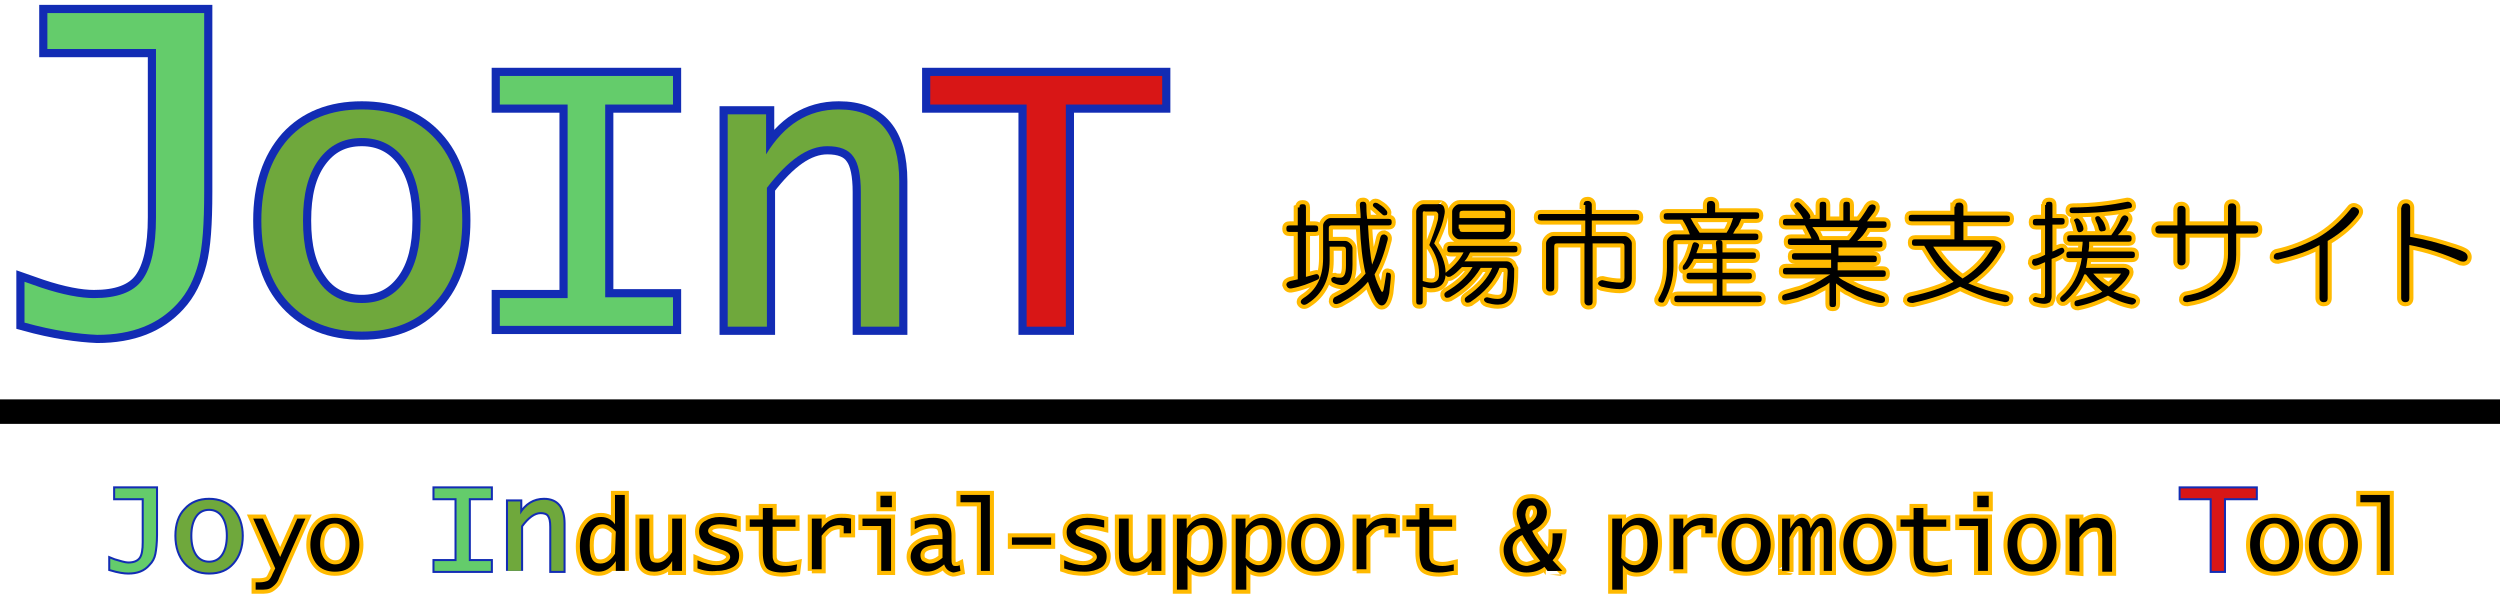 <?xml version="1.0" encoding="utf-8"?>
<!-- Generator: Adobe Illustrator 27.0.0, SVG Export Plug-In . SVG Version: 6.00 Build 0)  -->
<svg version="1.1" id="レイヤー_1" xmlns="http://www.w3.org/2000/svg" xmlns:xlink="http://www.w3.org/1999/xlink" x="0px"
	 y="0px" viewBox="0 0 306.1 73.7" style="enable-background:new 0 0 306.1 73.7;" xml:space="preserve">
<style type="text/css">
	.st0{fill:none;stroke:#000000;stroke-width:3;}
	.st1{fill:none;stroke:#122CB4;stroke-width:2;stroke-miterlimit:10;}
	.st2{fill:#64CC6B;}
	.st3{fill:#6FA83C;}
	.st4{fill:#D81616;}
	.st5{stroke:#FFBA00;stroke-miterlimit:10;}
	.st6{fill:none;stroke:#122CB4;stroke-width:0.5;stroke-miterlimit:10;}
</style>
<line id="線_232" class="st0" x1="306.1" y1="50.4" x2="0" y2="50.4"/>
<g>
	<path class="st1" d="M3,39.5v-5l2,0.7c2.7,0.9,4.9,1.3,6.5,1.3c2.8,0,4.8-0.7,5.9-2.2s1.7-4,1.7-7.7V6H5.8V1.6H25v21.9
		c0,3.9-0.2,6.8-0.7,8.7s-1.3,3.6-2.6,5c-2.3,2.5-5.5,3.8-9.8,3.8C9.6,40.9,6.6,40.5,3,39.5z"/>
	<path class="st2" d="M3,39.5v-5l2,0.7c2.7,0.9,4.9,1.3,6.5,1.3c2.8,0,4.8-0.7,5.9-2.2s1.7-4,1.7-7.7V6H5.8V1.6H25v21.9
		c0,3.9-0.2,6.8-0.7,8.7s-1.3,3.6-2.6,5c-2.3,2.5-5.5,3.8-9.8,3.8C9.6,40.9,6.6,40.5,3,39.5z"/>
</g>
<g>
	<path class="st1" d="M44.3,40.6c-3.8,0-6.8-1.2-9-3.6c-2.2-2.4-3.3-5.7-3.3-10c0-4.2,1.1-7.5,3.3-10c2.2-2.4,5.2-3.6,9-3.6
		s6.8,1.2,9,3.6s3.3,5.7,3.3,10c0,4.2-1.1,7.6-3.3,10S48.1,40.6,44.3,40.6z M44.3,37.1c2.3,0,4-0.9,5.3-2.7s1.9-4.2,1.9-7.4
		c0-3.1-0.6-5.6-1.9-7.4c-1.3-1.8-3.1-2.7-5.3-2.7c-2.3,0-4,0.9-5.3,2.7s-1.9,4.2-1.9,7.4s0.6,5.6,1.9,7.4
		C40.2,36.2,42,37.1,44.3,37.1z"/>
	<path class="st3" d="M44.3,40.6c-3.8,0-6.8-1.2-9-3.6c-2.2-2.4-3.3-5.7-3.3-10c0-4.2,1.1-7.5,3.3-10c2.2-2.4,5.2-3.6,9-3.6
		s6.8,1.2,9,3.6s3.3,5.7,3.3,10c0,4.2-1.1,7.6-3.3,10S48.1,40.6,44.3,40.6z M44.3,37.1c2.3,0,4-0.9,5.3-2.7s1.9-4.2,1.9-7.4
		c0-3.1-0.6-5.6-1.9-7.4c-1.3-1.8-3.1-2.7-5.3-2.7c-2.3,0-4,0.9-5.3,2.7s-1.9,4.2-1.9,7.4s0.6,5.6,1.9,7.4
		C40.2,36.2,42,37.1,44.3,37.1z"/>
</g>
<g>
	<polygon class="st1" points="61.2,40 61.2,36.5 69.5,36.5 69.5,12.8 61.2,12.8 61.2,9.3 82.4,9.3 82.4,12.8 74.1,12.8 74.1,36.4 
		82.4,36.4 82.4,39.9 61.2,39.9 	"/>
	<polygon class="st2" points="61.2,40 61.2,36.5 69.5,36.5 69.5,12.8 61.2,12.8 61.2,9.3 82.4,9.3 82.4,12.8 74.1,12.8 74.1,36.4 
		82.4,36.4 82.4,39.9 61.2,39.9 	"/>
</g>
<g>
	<path class="st1" d="M89.1,40V14h4.7v4.9c2.2-3.6,5.1-5.5,8.9-5.5c4.9,0,7.4,2.9,7.4,8.8V40h-4.7V23.5c0-2-0.3-3.5-0.9-4.3
		c-0.6-0.9-1.7-1.3-3.2-1.3c-2.4,0-4.8,1.7-7.4,5.1v17H89.1z"/>
	<path class="st3" d="M89.1,40V14h4.7v4.9c2.2-3.6,5.1-5.5,8.9-5.5c4.9,0,7.4,2.9,7.4,8.8V40h-4.7V23.5c0-2-0.3-3.5-0.9-4.3
		c-0.6-0.9-1.7-1.3-3.2-1.3c-2.4,0-4.8,1.7-7.4,5.1v17H89.1z"/>
</g>
<g>
	<polygon class="st1" points="125.7,40 125.7,12.8 113.9,12.8 113.9,9.3 142.3,9.3 142.3,12.8 130.5,12.8 130.5,40 	"/>
	<polygon class="st4" points="125.7,40 125.7,12.8 113.9,12.8 113.9,9.3 142.3,9.3 142.3,12.8 130.5,12.8 130.5,40 	"/>
</g>
<path class="st5" d="M159.1,25.4c0-0.3,0.1-0.4,0.4-0.4s0.4,0.1,0.4,0.4v2.2h1.1c0.3,0,0.4,0.1,0.4,0.4s-0.1,0.4-0.4,0.4h-1.1v5.5
	l1.1-0.3c0.3-0.1,0.4,0,0.5,0.2s0,0.4-0.3,0.5c-0.9,0.4-1.9,0.8-3,1c-0.4,0.1-0.6-0.1-0.7-0.4c0-0.3,0.2-0.4,0.5-0.5l0.9-0.2v-5.8
	h-1c-0.3,0-0.4-0.1-0.4-0.4s0.1-0.4,0.4-0.4h1v-2.2C158.9,25.4,159.1,25.4,159.1,25.4z M166.9,24.7c0.3,0,0.4,0.2,0.4,0.5
	s0,0.9,0.1,1.6h2.6c0.3,0,0.4,0.1,0.4,0.4s-0.1,0.4-0.4,0.4h-2.5c0.1,2.1,0.3,3.7,0.5,4.8c0.4-0.9,0.7-2,1-3.3
	c0.1-0.3,0.2-0.4,0.5-0.4c0.3,0.1,0.5,0.3,0.4,0.7c-0.4,1.6-0.9,3-1.6,4.2c0.2,0.8,0.5,1.4,0.8,2c0.1,0.2,0.2,0.2,0.3-0.1
	c0.1-0.5,0.2-1.1,0.3-1.8c0-0.3,0.1-0.4,0.3-0.3c0.2,0,0.3,0.1,0.3,0.4c0,0.4-0.1,1.1-0.2,2.1c-0.2,1-0.5,1.5-0.9,1.5
	c-0.3,0-0.5-0.2-0.8-0.7c-0.3-0.6-0.6-1.3-0.9-2.2c-0.9,1.1-2.1,1.9-3.4,2.6c-0.5,0.2-0.8,0.2-0.9-0.2c0-0.3,0.1-0.5,0.4-0.6
	c1.4-0.7,2.6-1.6,3.6-2.8c-0.4-1.7-0.6-3.6-0.7-5.9H163c-0.2,0-0.3,0.1-0.3,0.3v1.6h2c0.2,0,0.4,0.1,0.6,0.3
	c0.2,0.2,0.3,0.4,0.3,0.6v2c0,1.6-0.4,2.5-1.3,2.5c-0.4,0-0.7-0.1-1.1-0.3c-0.2-0.1-0.2-0.3-0.2-0.5c0.1-0.1,0.2-0.2,0.4-0.2
	c0.2,0.1,0.4,0.1,0.7,0.1c0.5,0,0.7-0.5,0.7-1.5v-1.9c0-0.3-0.1-0.4-0.4-0.4h-1.6v1.7c0,2.3-0.9,4.1-2.6,5.2c-0.4,0.3-0.7,0.3-0.9,0
	c-0.1-0.2,0-0.4,0.3-0.6c1.6-1,2.4-2.6,2.4-4.9v-4c0-0.2,0.1-0.4,0.3-0.6s0.4-0.3,0.6-0.3h3.7c0-0.7-0.1-1.3-0.1-1.6
	S166.6,24.7,166.9,24.7z M168.2,24.9c0.1-0.1,0.3-0.1,0.5,0c0.3,0.2,0.7,0.4,1,0.8c0.2,0.2,0.2,0.4,0.1,0.6c-0.2,0.1-0.4,0.1-0.5,0
	l-0.9-0.8C168.1,25.3,168,25.1,168.2,24.9z"/>
<path class="st5" d="M176.2,25c0.3,0,0.4,0.1,0.5,0.2s0.2,0.4,0.2,0.7c0,0.3-0.1,0.6-0.2,1.1c-0.2,0.8-0.6,1.7-1.1,2.8
	c0.9,1.2,1.4,2.4,1.4,3.6c0.9-0.7,1.7-1.5,2.2-2.5h-1.6c-0.3,0-0.4-0.1-0.4-0.4s0.1-0.4,0.4-0.4h7.8c0.3,0,0.4,0.1,0.4,0.4
	s-0.1,0.4-0.4,0.4H180c-0.2,0.4-0.4,0.8-0.7,1.1h5.2c0.2,0,0.4,0.1,0.6,0.3c0.1,0.2,0.2,0.4,0.3,0.6c0,0.7,0,1.4-0.1,2.2
	c-0.1,1.5-0.7,2.2-1.9,2.2c-0.5,0-0.9-0.1-1.3-0.2c-0.3-0.1-0.4-0.3-0.4-0.4c0-0.2,0.2-0.3,0.4-0.3c0.4,0.1,0.8,0.2,1.3,0.2
	c0.7,0,1.1-0.5,1.1-1.5c0-0.7,0.1-1.3,0.1-1.9c0-0.3-0.1-0.4-0.4-0.4h-0.6c-0.6,1.6-1.8,3-3.6,4.2c-0.3,0.1-0.5,0.1-0.6-0.1
	c-0.1-0.2-0.1-0.4,0.2-0.6c1.6-1.1,2.6-2.3,3.1-3.5h-1.4c-0.9,1.5-2.2,2.7-3.8,3.6c-0.3,0.1-0.5,0.1-0.6-0.1
	c-0.1-0.2-0.1-0.4,0.2-0.6c1.4-0.8,2.5-1.8,3.2-3H179c-0.5,0.5-0.9,0.9-1.3,1.1c-0.1,0.1-0.3,0.1-0.4,0.1c-0.1,0-0.2-0.1-0.3-0.2
	c-0.1,1.1-0.7,1.6-1.8,1.6c-0.3,0-0.6-0.1-1-0.2v1.8c0,0.3-0.1,0.4-0.4,0.4s-0.4-0.1-0.4-0.4v-11c0-0.2,0.1-0.4,0.3-0.6
	s0.4-0.3,0.6-0.3C174.3,25,176.2,25,176.2,25z M174.2,26.1v8.3c0.3,0.1,0.7,0.2,1.1,0.2c0.6,0,0.9-0.4,0.9-1.1
	c0-1.2-0.4-2.4-1.2-3.5c0.4-1.1,0.8-2.1,1-2.9c0.1-0.3,0.1-0.6,0.1-0.9c-0.1-0.2-0.2-0.3-0.3-0.3h-1.3
	C174.3,25.8,174.2,25.9,174.2,26.1z M184.1,25c0.2,0,0.4,0.1,0.6,0.3c0.2,0.2,0.3,0.4,0.3,0.6v2.5c0,0.2-0.1,0.4-0.3,0.6
	s-0.4,0.3-0.6,0.3h-5.4c-0.2,0-0.4-0.1-0.6-0.3c-0.2-0.2-0.3-0.4-0.3-0.6v-2.5c0-0.2,0.1-0.4,0.3-0.6s0.4-0.3,0.6-0.3H184.1z
	 M178.7,26.2v0.5h5.6v-0.5c0-0.3-0.1-0.4-0.4-0.4h-4.7C178.8,25.8,178.7,25.9,178.7,26.2z M178.7,28c0,0.3,0.1,0.4,0.4,0.4h4.7
	c0.3,0,0.4-0.1,0.4-0.4v-0.5h-5.6V28H178.7z"/>
<path class="st5" d="M193.9,25.1c0-0.4,0.2-0.5,0.5-0.5s0.5,0.2,0.5,0.5v1.1h5.4c0.3,0,0.4,0.1,0.4,0.4s-0.1,0.4-0.4,0.4h-5.4v1.9h4
	c0.2,0,0.4,0.1,0.6,0.3c0.2,0.2,0.3,0.4,0.3,0.6v4.3c0,0.4-0.1,0.8-0.4,1c-0.3,0.2-0.6,0.3-1.1,0.3s-1.3-0.1-2.2-0.3
	c-0.3-0.1-0.5-0.3-0.4-0.5s0.3-0.3,0.5-0.3c0.8,0.2,1.6,0.3,2.2,0.3c0.4,0,0.5-0.2,0.5-0.6v-3.8c0-0.3-0.1-0.4-0.4-0.4H195v7.1
	c0,0.4-0.2,0.5-0.5,0.5s-0.5-0.2-0.5-0.5v-7.1h-3.3c-0.3,0-0.4,0.1-0.4,0.4v5c0,0.4-0.2,0.5-0.5,0.5s-0.5-0.2-0.5-0.5v-5.4
	c0-0.2,0.1-0.4,0.3-0.6s0.4-0.3,0.6-0.3h3.9V27h-5.4c-0.3,0-0.4-0.1-0.4-0.4s0.1-0.4,0.4-0.4h5.4v-1.1H193.9z"/>
<path class="st5" d="M209,25.1c0-0.4,0.2-0.5,0.5-0.5s0.5,0.2,0.5,0.5V26h5c0.3,0,0.4,0.1,0.4,0.4s-0.1,0.4-0.4,0.4h-1.8
	c-0.2,0.4-0.3,0.8-0.5,1c-0.1,0.1-0.3,0.4-0.5,0.8h2.7c0.3,0,0.4,0.1,0.4,0.4s-0.1,0.4-0.4,0.4h-9.7c-0.2,0-0.3,0.1-0.3,0.3v2.9
	c0,1.5-0.4,2.9-1.1,4.2c-0.1,0.3-0.3,0.3-0.6,0.2c-0.2-0.1-0.2-0.3-0.1-0.5c0.7-1.2,1-2.4,1-3.8v-3.1c0-0.2,0.1-0.4,0.3-0.6
	s0.4-0.3,0.6-0.3h1.9c-0.2-0.6-0.5-1.2-0.9-1.8h-1.9c-0.3,0-0.4-0.1-0.4-0.4s0.1-0.4,0.4-0.4h4.9L209,25.1L209,25.1z M210.1,29.8
	c0-0.3,0.1-0.4,0.4-0.4c0.3,0,0.4,0.1,0.4,0.4v1.1h3.7c0.3,0,0.4,0.1,0.4,0.4s-0.1,0.4-0.4,0.4h-3.7v1.7h3.2c0.3,0,0.4,0.1,0.4,0.4
	c0,0.3-0.1,0.4-0.4,0.4h-3.2v2h4.4c0.3,0,0.4,0.1,0.4,0.4c0,0.3-0.1,0.4-0.4,0.4h-9.9c-0.3,0-0.4-0.1-0.4-0.4c0-0.3,0.1-0.4,0.4-0.4
	h4.8v-2h-3.3c-0.3,0-0.4-0.1-0.4-0.4c0-0.3,0.1-0.4,0.4-0.4h3.3v-1.7h-2.8c-0.3,0.6-0.6,1-0.8,1.2c-0.2,0.1-0.4,0.2-0.5,0.1
	c-0.1-0.1-0.1-0.3,0-0.5c0.5-0.6,0.8-1.4,1.1-2.5c0.1-0.3,0.2-0.4,0.5-0.3s0.4,0.3,0.3,0.5l-0.3,0.8h2.5L210.1,29.8L210.1,29.8z
	 M208.1,28.5h3.3c0.4-0.6,0.6-1.2,0.8-1.8H207C207.2,27.1,207.5,27.6,208.1,28.5z"/>
<path class="st5" d="M222.8,25.1c0-0.3,0.1-0.4,0.4-0.4c0.3,0,0.4,0.1,0.4,0.4V27h2.1v-1.9c0-0.3,0.1-0.4,0.4-0.4
	c0.3,0,0.4,0.1,0.4,0.4V27h1.1c0.2-0.2,0.4-0.5,0.6-0.8s0.4-0.6,0.5-0.8c0.1-0.1,0.2-0.3,0.3-0.3c0.2-0.1,0.3-0.1,0.5,0
	s0.2,0.3,0.1,0.6c-0.1,0.3-0.5,0.7-1,1.4h2c0.3,0,0.4,0.1,0.4,0.4s-0.1,0.4-0.4,0.4h-1.9c-0.4,0.7-0.8,1.2-1.3,1.6h2.7
	c0.3,0,0.4,0.1,0.4,0.4s-0.1,0.4-0.4,0.4h-5v1h4.3c0.3,0,0.4,0.1,0.4,0.4s-0.1,0.4-0.4,0.4H225v1h5.5c0.3,0,0.4,0.1,0.4,0.4
	c0,0.3-0.1,0.4-0.4,0.4h-5.4c0.3,0.3,0.7,0.5,1.1,0.7c0.4,0.2,0.8,0.4,1.2,0.6c0.5,0.2,1,0.4,1.4,0.5c0.5,0.2,1.1,0.3,1.6,0.5
	c0.3,0.1,0.4,0.2,0.4,0.5s-0.2,0.4-0.5,0.4s-0.7-0.1-1.4-0.3c-0.4-0.1-0.9-0.3-1.4-0.5s-0.9-0.5-1.4-0.7c-0.5-0.3-0.9-0.6-1.3-0.9
	v2.5c0,0.3-0.1,0.4-0.4,0.4c-0.3,0-0.4-0.1-0.4-0.4v-2.6c-0.3,0.3-0.7,0.5-1.3,0.8c-0.5,0.3-0.9,0.5-1.3,0.6
	c-0.3,0.1-0.8,0.3-1.4,0.5c-0.8,0.2-1.3,0.3-1.4,0.3c-0.3,0-0.4-0.1-0.4-0.4c0-0.2,0.1-0.3,0.4-0.4c0.3-0.1,0.8-0.2,1.4-0.4
	c0.5-0.1,0.9-0.3,1.4-0.5s0.9-0.4,1.4-0.7c0.6-0.4,1-0.6,1.3-0.8h-5.4c-0.3,0-0.4-0.1-0.4-0.4c0-0.3,0.1-0.4,0.4-0.4h5.5v-1h-4.4
	c-0.3,0-0.4-0.1-0.4-0.4s0.1-0.4,0.4-0.4h4.4v-1h-4.9c-0.3,0-0.4-0.1-0.4-0.4s0.1-0.4,0.4-0.4h2.5c-0.2-0.5-0.5-1-0.8-1.6h-2.3
	c-0.3,0-0.4-0.1-0.4-0.4s0.1-0.4,0.4-0.4h2.1c-0.2-0.4-0.5-0.8-0.9-1.3c-0.2-0.2-0.3-0.4-0.1-0.6s0.4-0.2,0.7,0.1
	c0.4,0.4,0.8,0.8,1.1,1.3c0.1,0.3,0.1,0.5-0.2,0.5h1.4L222.8,25.1L222.8,25.1z M222.8,29.4h3.6c0.5-0.6,0.9-1.1,1.1-1.6h-5.6
	C222.4,28.4,222.7,28.9,222.8,29.4z"/>
<path class="st5" d="M239.4,25.3c0-0.4,0.2-0.5,0.5-0.5s0.5,0.2,0.5,0.5v1.1h5.3c0.3,0,0.4,0.1,0.4,0.4s-0.1,0.4-0.4,0.4h-5.3v2.2
	h3.6c0.3,0,0.5,0.1,0.7,0.2c0.1,0.1,0.3,0.2,0.3,0.4c0.1,0.3,0,0.6-0.2,0.8c-0.9,1.6-2.2,2.9-3.8,3.9c1.4,0.6,2.9,1.1,4.6,1.4
	c0.3,0.1,0.5,0.3,0.4,0.5c0,0.3-0.2,0.4-0.5,0.4c-1.6-0.3-3.5-0.9-5.5-1.9c-1.5,0.8-3.5,1.5-5.8,2c-0.4,0-0.6-0.1-0.7-0.3
	c0-0.3,0.1-0.4,0.4-0.5c2.3-0.5,4.1-1.1,5.3-1.8c-1-0.9-1.7-1.6-2.1-2.1c-0.4-0.5-0.9-1.3-1.5-2.3h-1.1c-0.3,0-0.4-0.1-0.4-0.4
	s0.1-0.4,0.4-0.4h4.8v-2.2h-5.2c-0.3,0-0.4-0.1-0.4-0.4s0.1-0.4,0.4-0.4h5.2v-1C239.3,25.3,239.4,25.3,239.4,25.3z M240.3,34.1
	c1.5-0.9,2.8-2.2,3.7-3.9h-7.3C237.8,31.9,239,33.2,240.3,34.1z"/>
<path class="st5" d="M250.5,25.1c0-0.3,0.1-0.4,0.4-0.4c0.3,0,0.4,0.1,0.4,0.4v1.6h1.1c0.3,0,0.4,0.1,0.4,0.4s-0.1,0.4-0.4,0.4h-1.1
	v3.3c0.3-0.1,0.6-0.3,0.9-0.4c0.3-0.1,0.4-0.1,0.5,0.1s0.1,0.3-0.1,0.5c-0.4,0.3-0.8,0.5-1.4,0.7v4.6c0,0.3-0.1,0.5-0.2,0.7
	c-0.2,0.1-0.4,0.2-0.7,0.2c-0.4,0-0.7-0.1-1.1-0.2c-0.2-0.1-0.3-0.2-0.3-0.4c0.1-0.2,0.3-0.3,0.5-0.2c0.1,0,0.3,0.1,0.7,0.1
	c0.2,0,0.3-0.1,0.3-0.4v-4c-0.3,0.1-0.6,0.3-1,0.4c-0.3,0.1-0.5,0-0.6-0.3c0-0.3,0.1-0.5,0.3-0.5c0.5-0.1,0.9-0.3,1.3-0.5v-3.6h-1.1
	c-0.3,0-0.4-0.1-0.4-0.4s0.1-0.4,0.4-0.4h1.1v-1.7C250.4,25.1,250.5,25.1,250.5,25.1z M260.3,26.4c0.3,0.1,0.4,0.4,0.2,0.7
	c-0.3,0.6-0.7,1.2-1.2,1.7h1.3c0.3,0,0.4,0.1,0.4,0.4s-0.1,0.4-0.4,0.4h-4.8c0,0.4,0,0.8-0.1,1.2h5.3c0.3,0,0.4,0.1,0.4,0.4
	s-0.1,0.4-0.4,0.4h-5.4c-0.1,0.5-0.1,0.9-0.2,1.2h4.6c0.3,0,0.5,0.1,0.7,0.3c0.1,0.3,0,0.5-0.2,0.8c-0.4,0.7-1,1.2-1.7,1.8
	c0.7,0.3,1.5,0.6,2.4,0.8c0.3,0.1,0.4,0.3,0.3,0.5s-0.3,0.3-0.5,0.3c-1.1-0.2-2-0.6-2.9-1.1c-1,0.5-2.2,1-3.7,1.3
	c-0.3,0-0.4-0.1-0.4-0.3s0-0.3,0.2-0.4c1.5-0.4,2.6-0.7,3.2-1.1c-0.7-0.6-1.4-1.3-2-2.1h-0.2c-0.5,1.3-1.3,2.4-2.4,3.3
	c-0.2,0.1-0.4,0.1-0.5-0.1c-0.1-0.2-0.1-0.3,0.1-0.5c1.3-1.1,2.2-2.7,2.5-4.7h-1.5c-0.3,0-0.4-0.1-0.4-0.4s0.1-0.4,0.4-0.4h1.5
	c0-0.4,0.1-0.8,0.1-1.2h-1.5c-0.3,0-0.4-0.1-0.4-0.4s0.1-0.4,0.4-0.4h5c0.5-0.7,0.9-1.3,1.2-2.1C259.9,26.4,260.1,26.3,260.3,26.4z
	 M261,25c0.1,0.3,0,0.5-0.3,0.5c-1.8,0.4-4.1,0.6-6.9,0.6c-0.3,0-0.4-0.1-0.4-0.3c0-0.3,0.1-0.4,0.4-0.4c2.5,0,4.7-0.3,6.7-0.7
	C260.7,24.7,260.9,24.8,261,25z M254.1,26.8c0.2-0.1,0.3-0.1,0.5,0.1c0.3,0.4,0.5,0.8,0.5,1.1c0,0.2-0.1,0.3-0.3,0.4
	c-0.3,0.1-0.4,0-0.5-0.3c-0.1-0.4-0.2-0.8-0.3-1C253.9,27,253.9,26.9,254.1,26.8z M256.3,33.5c0.6,0.7,1.2,1.2,1.9,1.6
	c0.6-0.5,1.1-1,1.5-1.6H256.3z M256.7,26.5c0.2-0.1,0.4,0,0.5,0.2c0.3,0.3,0.5,0.7,0.6,1.1c0.1,0.3,0,0.5-0.3,0.5
	c-0.3,0.1-0.4,0-0.5-0.2c-0.1-0.5-0.3-0.9-0.4-1.1C256.5,26.7,256.5,26.6,256.7,26.5z"/>
<path class="st5" d="M272.8,25.4c0-0.4,0.2-0.5,0.5-0.5s0.5,0.2,0.5,0.5v2.2h2.2c0.4,0,0.5,0.2,0.5,0.5s-0.1,0.5-0.5,0.5h-2.2v2.6
	c0,1.6-0.5,2.8-1.4,3.7c-1.1,1.1-2.6,1.8-4.6,2.1c-0.3,0-0.5-0.1-0.5-0.3c0-0.3,0.1-0.4,0.3-0.5c1.8-0.3,3.1-0.9,4-1.9
	c0.8-0.8,1.2-1.9,1.2-3.2v-2.5h-5.2V32c0,0.3-0.2,0.5-0.5,0.5s-0.5-0.2-0.5-0.5v-3.4h-2.2c-0.4,0-0.5-0.2-0.5-0.5s0.2-0.5,0.5-0.5
	h2.2v-1.9c0-0.4,0.2-0.5,0.5-0.5s0.5,0.2,0.5,0.5v1.9h5.2V25.4z"/>
<path class="st5" d="M288.6,25.5c0.3,0.2,0.3,0.5,0.1,0.8c-0.8,1.1-2,2.2-3.7,3.2v7c0,0.4-0.2,0.5-0.5,0.5s-0.5-0.2-0.5-0.5V30
	c-1.2,0.7-2.9,1.3-5.1,1.8c-0.3,0-0.5-0.1-0.5-0.3c0-0.3,0.1-0.4,0.3-0.5c1.9-0.4,3.6-1.1,5.1-1.9c1.4-0.8,2.8-2,4-3.5
	C288,25.3,288.3,25.3,288.6,25.5z"/>
<path class="st5" d="M294.6,24.9c0.3,0,0.5,0.2,0.5,0.5V29c1.8,0.3,3.2,0.7,4.2,1c0.9,0.3,1.8,0.5,2.5,0.9c0.3,0.2,0.4,0.5,0.3,0.8
	s-0.4,0.4-0.8,0.3c-2-0.9-4.1-1.6-6.3-2v6.5c0,0.4-0.2,0.5-0.5,0.5s-0.5-0.2-0.5-0.5v-11C294.1,25.1,294.2,24.9,294.6,24.9z"/>
<path class="st5" d="M31.3,72.2v-0.9h0.5c0.4,0,0.8-0.1,1-0.2s0.4-0.4,0.6-0.9l0.3-0.6L31,63.5h1.2l2.1,4.7l2.1-4.7h1l-3.2,7.2
	c-0.2,0.6-0.5,0.9-0.9,1.2c-0.4,0.3-0.8,0.3-1.5,0.3H31.3z"/>
<path class="st5" d="M41,70c-0.9,0-1.7-0.3-2.2-0.9S38,67.7,38,66.7s0.3-1.8,0.8-2.4s1.3-0.9,2.2-0.9s1.7,0.3,2.2,0.9
	c0.5,0.6,0.8,1.4,0.8,2.4s-0.3,1.8-0.8,2.4S42,70,41,70z M41,69.1c0.6,0,1-0.2,1.3-0.7s0.5-1,0.5-1.8s-0.2-1.4-0.5-1.8
	s-0.7-0.7-1.3-0.7s-1,0.2-1.3,0.7c-0.3,0.4-0.5,1-0.5,1.8s0.2,1.4,0.5,1.8S40.5,69.1,41,69.1z"/>
<path class="st5" d="M75.4,69.9v-1.2c-0.6,0.9-1.3,1.3-2.1,1.3c-0.7,0-1.3-0.3-1.7-0.8S71,67.8,71,66.9c0-1.1,0.2-1.9,0.7-2.6
	c0.5-0.7,1.1-1,1.9-1c0.7,0,1.3,0.3,1.7,0.9v-3.6h1.2v9.3C76.5,69.9,75.4,69.9,75.4,69.9z M75.4,65.1c-0.5-0.6-1.1-0.9-1.6-0.9
	s-0.9,0.2-1.2,0.7c-0.3,0.4-0.4,1.1-0.4,1.9c0,1.5,0.4,2.2,1.3,2.2c0.7,0,1.3-0.4,1.8-1.2L75.4,65.1L75.4,65.1z"/>
<path class="st5" d="M83.5,63.5v6.4h-1.2v-1.2C81.8,69.6,81,70,80.1,70c-1.2,0-1.8-0.7-1.8-2.2v-4.3h1.2v4c0,0.5,0.1,0.9,0.2,1.1
	s0.4,0.3,0.8,0.3c0.6,0,1.2-0.4,1.8-1.3v-4.1H83.5z"/>
<path class="st5" d="M85.4,69.6v-1c0.9,0.4,1.7,0.6,2.3,0.6c0.5,0,0.9-0.1,1.2-0.3s0.5-0.4,0.5-0.7c0-0.4-0.4-0.7-1.1-0.9L87,66.8
	c-1-0.3-1.4-0.9-1.4-1.7c0-0.6,0.2-1,0.7-1.3s1.1-0.5,1.8-0.5c0.6,0,1.3,0.1,2.1,0.3v0.9c-0.8-0.2-1.5-0.3-2.1-0.3
	c-0.4,0-0.8,0.1-1,0.2c-0.3,0.2-0.4,0.4-0.4,0.6c0,0.3,0.3,0.6,0.9,0.8l1.5,0.5c0.5,0.2,0.9,0.4,1.1,0.7s0.3,0.6,0.3,1
	c0,0.6-0.2,1.1-0.7,1.4s-1.2,0.5-2,0.5C87,70,86.2,69.9,85.4,69.6z"/>
<path class="st5" d="M97.5,69.9c-0.6,0.1-1.1,0.2-1.7,0.2c-0.9,0-1.6-0.2-1.9-0.5s-0.5-1-0.5-1.9v-3.2h-1.6v-0.9h1.6v-1.4h1.2v1.4
	h2.8v0.9h-2.8v3.3c0,0.4,0,0.6,0.1,0.8s0.1,0.3,0.3,0.4c0.3,0.2,0.7,0.3,1.2,0.3s1-0.1,1.4-0.2L97.5,69.9L97.5,69.9z"/>
<path class="st5" d="M99.4,69.9v-6.4h1.2v1.2c0.6-0.9,1.4-1.3,2.4-1.3c0.3,0,0.7,0,1.2,0.1v1.8h-0.9v-0.9c-0.2,0-0.3-0.1-0.5-0.1
	c-0.4,0-0.8,0.1-1.2,0.3c-0.3,0.2-0.7,0.6-1,1v4.1h-1.2V69.9z"/>
<path class="st5" d="M107.9,69.9v-5.5h-2.3v-0.9h3.5v6.4H107.9z M107.8,62.1v-1.4h1.4v1.4H107.8z"/>
<path class="st5" d="M115.6,69.1c-0.7,0.6-1.4,0.9-2.1,0.9c-0.6,0-1.1-0.2-1.4-0.5s-0.6-0.8-0.6-1.3c0-0.7,0.3-1.2,0.9-1.6
	s1.4-0.6,2.3-0.6h0.7v-0.5c0-0.4-0.1-0.8-0.3-1c-0.2-0.2-0.5-0.3-1-0.3c-0.7,0-1.4,0.2-2.1,0.6v-1c0.8-0.3,1.6-0.4,2.3-0.4
	c0.8,0,1.4,0.2,1.7,0.5c0.3,0.3,0.5,0.9,0.5,1.7v2.7c0,0.4,0,0.6,0.1,0.8s0.2,0.2,0.5,0.2c0.1,0,0.2,0,0.4-0.1l0.1,0.7
	c-0.4,0.1-0.7,0.2-0.9,0.2C116.2,70,115.8,69.7,115.6,69.1z M115.4,68.3v-1.6h-0.3c-1.6,0-2.4,0.4-2.4,1.3c0,0.3,0.1,0.6,0.3,0.7
	s0.5,0.3,0.8,0.3C114.3,69,114.8,68.8,115.4,68.3z"/>
<path class="st5" d="M120.1,69.9v-8.4h-2.5v-0.9h3.6v9.3H120.1z"/>
<path class="st5" d="M123.9,66.7v-0.9h4.8v0.9H123.9z"/>
<path class="st5" d="M130.3,69.6v-1c0.9,0.4,1.7,0.6,2.3,0.6c0.5,0,0.9-0.1,1.2-0.3s0.5-0.4,0.5-0.7c0-0.4-0.4-0.7-1.1-0.9l-1.2-0.4
	c-1-0.3-1.4-0.9-1.4-1.7c0-0.6,0.2-1,0.7-1.3s1.1-0.5,1.8-0.5c0.6,0,1.3,0.1,2.1,0.3v0.9c-0.8-0.2-1.5-0.3-2.1-0.3
	c-0.4,0-0.8,0.1-1,0.2c-0.3,0.2-0.4,0.4-0.4,0.6c0,0.3,0.3,0.6,0.9,0.8l1.5,0.5c0.5,0.2,0.9,0.4,1.1,0.7s0.3,0.6,0.3,1
	c0,0.6-0.2,1.1-0.7,1.4s-1.2,0.5-2,0.5C131.9,70,131.1,69.9,130.3,69.6z"/>
<path class="st5" d="M142.2,63.5v6.4H141v-1.2c-0.5,0.9-1.3,1.3-2.2,1.3c-1.2,0-1.8-0.7-1.8-2.2v-4.3h1.2v4c0,0.5,0.1,0.9,0.2,1.1
	s0.4,0.3,0.8,0.3c0.6,0,1.2-0.4,1.8-1.3v-4.1L142.2,63.5L142.2,63.5z"/>
<path class="st5" d="M144.1,72.2v-8.7h1.2v1.2c0.6-0.9,1.3-1.3,2.1-1.3c0.7,0,1.3,0.3,1.7,0.8c0.4,0.6,0.6,1.3,0.6,2.3
	c0,1.1-0.2,1.9-0.7,2.6s-1.1,1-1.9,1c-0.7,0-1.3-0.3-1.7-0.9v3H144.1z M145.3,68.3c0.5,0.6,1.1,0.9,1.6,0.9s0.9-0.2,1.2-0.7
	s0.4-1.1,0.4-1.9c0-1.5-0.4-2.3-1.3-2.3c-0.7,0-1.3,0.4-1.8,1.2L145.3,68.3L145.3,68.3z"/>
<path class="st5" d="M151.3,72.2v-8.7h1.2v1.2c0.6-0.9,1.3-1.3,2.1-1.3c0.7,0,1.3,0.3,1.7,0.8c0.4,0.6,0.6,1.3,0.6,2.3
	c0,1.1-0.2,1.9-0.7,2.6s-1.1,1-1.9,1c-0.7,0-1.3-0.3-1.7-0.9v3H151.3z M152.5,68.3c0.5,0.6,1.1,0.9,1.6,0.9s0.9-0.2,1.2-0.7
	s0.4-1.1,0.4-1.9c0-1.5-0.4-2.3-1.3-2.3c-0.7,0-1.3,0.4-1.8,1.2L152.5,68.3L152.5,68.3z"/>
<path class="st5" d="M161.1,70c-0.9,0-1.7-0.3-2.2-0.9s-0.8-1.4-0.8-2.4s0.3-1.8,0.8-2.4s1.3-0.9,2.2-0.9s1.7,0.3,2.2,0.9
	c0.5,0.6,0.8,1.4,0.8,2.4s-0.3,1.8-0.8,2.4S162.1,70,161.1,70z M161.1,69.1c0.6,0,1-0.2,1.3-0.7s0.5-1,0.5-1.8s-0.2-1.4-0.5-1.8
	s-0.7-0.7-1.3-0.7s-1,0.2-1.3,0.7c-0.3,0.4-0.5,1-0.5,1.8s0.2,1.4,0.5,1.8S160.6,69.1,161.1,69.1z"/>
<path class="st5" d="M166.1,69.9v-6.4h1.2v1.2c0.6-0.9,1.4-1.3,2.4-1.3c0.3,0,0.7,0,1.2,0.1v1.8H170v-0.9c-0.2,0-0.3-0.1-0.5-0.1
	c-0.4,0-0.8,0.1-1.2,0.3c-0.3,0.2-0.7,0.6-1,1v4.1h-1.2V69.9z"/>
<path class="st5" d="M177.9,69.9c-0.6,0.1-1.1,0.2-1.7,0.2c-0.9,0-1.6-0.2-1.9-0.5s-0.5-1-0.5-1.9v-3.2h-1.6v-0.9h1.6v-1.4h1.2v1.4
	h2.8v0.9H175v3.3c0,0.4,0,0.6,0.1,0.8s0.1,0.3,0.3,0.4c0.3,0.2,0.7,0.3,1.2,0.3s1-0.1,1.4-0.2v0.8L177.9,69.9L177.9,69.9z"/>
<path class="st5" d="M189.5,69.9l-0.4-0.5c-0.6,0.5-1.4,0.7-2.2,0.7s-1.5-0.3-2-0.8s-0.8-1.2-0.8-2c0-0.6,0.2-1.1,0.5-1.5
	s0.8-0.8,1.6-1.1c-0.3-0.8-0.5-1.4-0.5-1.8c0-0.6,0.2-1,0.5-1.4s0.8-0.5,1.4-0.5c0.5,0,1,0.2,1.3,0.5s0.5,0.7,0.5,1.2
	c0,0.9-0.6,1.7-1.8,2.3c0.4,0.9,1.1,1.8,2,2.9c0.4-0.5,0.5-1.3,0.5-2.2v-0.4h1.2c-0.1,1.4-0.5,2.6-1.2,3.3c0.4,0.4,0.8,0.9,1.2,1.3
	C191.3,69.9,189.5,69.9,189.5,69.9z M188.6,68.7c-0.9-1.1-1.6-2.2-2.2-3.2c-0.8,0.4-1.2,1-1.2,1.7c0,0.6,0.2,1.1,0.5,1.5
	s0.8,0.6,1.3,0.6C187.5,69.2,188,69,188.6,68.7z M187.1,64.2c0.7-0.4,1.1-0.9,1.1-1.5c0-0.3-0.1-0.5-0.2-0.6
	c-0.1-0.2-0.3-0.2-0.5-0.2s-0.4,0.1-0.5,0.3s-0.2,0.4-0.2,0.6C186.7,63.1,186.8,63.6,187.1,64.2z"/>
<path class="st5" d="M197.4,72.2v-8.7h1.2v1.2c0.6-0.9,1.3-1.3,2.1-1.3c0.7,0,1.3,0.3,1.7,0.8c0.4,0.6,0.6,1.3,0.6,2.3
	c0,1.1-0.2,1.9-0.7,2.6s-1.1,1-1.9,1c-0.7,0-1.3-0.3-1.7-0.9v3H197.4z M198.5,68.3c0.5,0.6,1.1,0.9,1.6,0.9s0.9-0.2,1.2-0.7
	s0.4-1.1,0.4-1.9c0-1.5-0.4-2.3-1.3-2.3c-0.7,0-1.3,0.4-1.8,1.2L198.5,68.3L198.5,68.3z"/>
<path class="st5" d="M204.9,69.9v-6.4h1.2v1.2c0.6-0.9,1.4-1.3,2.4-1.3c0.3,0,0.7,0,1.2,0.1v1.8h-0.9v-0.9c-0.2,0-0.3-0.1-0.5-0.1
	c-0.4,0-0.8,0.1-1.2,0.3c-0.3,0.2-0.7,0.6-1,1v4.1h-1.2V69.9z"/>
<path class="st5" d="M213.8,70c-0.9,0-1.7-0.3-2.2-0.9s-0.8-1.4-0.8-2.4s0.3-1.8,0.8-2.4s1.3-0.9,2.2-0.9s1.7,0.3,2.2,0.9
	c0.5,0.6,0.8,1.4,0.8,2.4s-0.3,1.8-0.8,2.4S214.8,70,213.8,70z M213.8,69.1c0.6,0,1-0.2,1.3-0.7s0.5-1,0.5-1.8s-0.2-1.4-0.5-1.8
	s-0.7-0.7-1.3-0.7s-1,0.2-1.3,0.7c-0.3,0.4-0.5,1-0.5,1.8s0.2,1.4,0.5,1.8S213.3,69.1,213.8,69.1z"/>
<path class="st5" d="M218.2,69.9v-6.4h1v1.2c0.5-0.9,1-1.3,1.4-1.3c0.6,0,0.9,0.4,1.1,1.3l0,0c0.4-0.9,0.9-1.3,1.4-1.3
	c0.4,0,0.7,0.1,0.9,0.4c0.2,0.3,0.3,0.8,0.3,1.4v4.7h-1v-4.6c0-0.3,0-0.6-0.1-0.7s-0.1-0.2-0.3-0.2c-0.4,0-0.8,0.5-1.2,1.4v4.1h-1
	v-4.4c0-0.4,0-0.7-0.1-0.9c-0.1-0.1-0.2-0.2-0.3-0.2c-0.2,0-0.4,0.1-0.6,0.4c-0.2,0.3-0.4,0.6-0.6,1v4.1
	C219.1,69.9,218.2,69.9,218.2,69.9z"/>
<path class="st5" d="M228.7,70c-0.9,0-1.7-0.3-2.2-0.9s-0.8-1.4-0.8-2.4s0.3-1.8,0.8-2.4s1.3-0.9,2.2-0.9s1.7,0.3,2.2,0.9
	c0.5,0.6,0.8,1.4,0.8,2.4s-0.3,1.8-0.8,2.4S229.6,70,228.7,70z M228.7,69.1c0.6,0,1-0.2,1.3-0.7s0.5-1,0.5-1.8s-0.2-1.4-0.5-1.8
	s-0.7-0.7-1.3-0.7s-1,0.2-1.3,0.7c-0.3,0.4-0.5,1-0.5,1.8s0.2,1.4,0.5,1.8S228.1,69.1,228.7,69.1z"/>
<path class="st5" d="M238.4,69.9c-0.6,0.1-1.1,0.2-1.7,0.2c-0.9,0-1.6-0.2-1.9-0.5s-0.5-1-0.5-1.9v-3.2h-1.6v-0.9h1.6v-1.4h1.2v1.4
	h2.8v0.9h-2.8v3.3c0,0.4,0,0.6,0.1,0.8s0.1,0.3,0.3,0.4c0.3,0.2,0.7,0.3,1.2,0.3s1-0.1,1.4-0.2v0.8L238.4,69.9L238.4,69.9z"/>
<path class="st5" d="M242.2,69.9v-5.5h-2.3v-0.9h3.5v6.4H242.2z M242.1,62.1v-1.4h1.4v1.4H242.1z"/>
<path class="st5" d="M248.8,70c-0.9,0-1.7-0.3-2.2-0.9s-0.8-1.4-0.8-2.4s0.3-1.8,0.8-2.4s1.3-0.9,2.2-0.9s1.7,0.3,2.2,0.9
	c0.5,0.6,0.8,1.4,0.8,2.4s-0.3,1.8-0.8,2.4S249.7,70,248.8,70z M248.8,69.1c0.6,0,1-0.2,1.3-0.7s0.5-1,0.5-1.8s-0.2-1.4-0.5-1.8
	s-0.7-0.7-1.3-0.7s-1,0.2-1.3,0.7c-0.3,0.4-0.5,1-0.5,1.8s0.2,1.4,0.5,1.8S248.2,69.1,248.8,69.1z"/>
<path class="st5" d="M253.4,69.9v-6.4h1.2v1.2c0.5-0.9,1.3-1.3,2.2-1.3c1.2,0,1.8,0.7,1.8,2.2V70h-1.2v-4c0-0.5-0.1-0.8-0.2-1.1
	s-0.4-0.3-0.8-0.3c-0.6,0-1.2,0.4-1.8,1.2V70L253.4,69.9L253.4,69.9z"/>
<path class="st5" d="M278.5,70c-0.9,0-1.7-0.3-2.2-0.9s-0.8-1.4-0.8-2.4s0.3-1.8,0.8-2.4s1.3-0.9,2.2-0.9c0.9,0,1.7,0.3,2.2,0.9
	c0.5,0.6,0.8,1.4,0.8,2.4s-0.3,1.8-0.8,2.4S279.4,70,278.5,70z M278.5,69.1c0.6,0,1-0.2,1.3-0.7s0.5-1,0.5-1.8s-0.2-1.4-0.5-1.8
	s-0.7-0.7-1.3-0.7s-1,0.2-1.3,0.7c-0.3,0.4-0.5,1-0.5,1.8s0.2,1.4,0.5,1.8S277.9,69.1,278.5,69.1z"/>
<path class="st5" d="M285.7,70c-0.9,0-1.7-0.3-2.2-0.9s-0.8-1.4-0.8-2.4s0.3-1.8,0.8-2.4s1.3-0.9,2.2-0.9c0.9,0,1.7,0.3,2.2,0.9
	c0.5,0.6,0.8,1.4,0.8,2.4s-0.3,1.8-0.8,2.4S286.7,70,285.7,70z M285.7,69.1c0.6,0,1-0.2,1.3-0.7s0.5-1,0.5-1.8s-0.2-1.4-0.5-1.8
	s-0.7-0.7-1.3-0.7s-1,0.2-1.3,0.7c-0.3,0.4-0.5,1-0.5,1.8s0.2,1.4,0.5,1.8S285.2,69.1,285.7,69.1z"/>
<path class="st5" d="M291.5,69.9v-8.4H289v-0.9h3.6v9.3H291.5z"/>
<path d="M159.1,25.4c0-0.3,0.1-0.4,0.4-0.4s0.4,0.1,0.4,0.4v2.2h1.1c0.3,0,0.4,0.1,0.4,0.4s-0.1,0.4-0.4,0.4h-1.1v5.5l1.1-0.3
	c0.3-0.1,0.4,0,0.5,0.2s0,0.4-0.3,0.5c-0.9,0.4-1.9,0.8-3,1c-0.4,0.1-0.6-0.1-0.7-0.4c0-0.3,0.2-0.4,0.5-0.5l0.9-0.2v-5.8h-1
	c-0.3,0-0.4-0.1-0.4-0.4s0.1-0.4,0.4-0.4h1v-2.2C158.9,25.4,159.1,25.4,159.1,25.4z M166.9,24.7c0.3,0,0.4,0.2,0.4,0.5
	s0,0.9,0.1,1.6h2.6c0.3,0,0.4,0.1,0.4,0.4s-0.1,0.4-0.4,0.4h-2.5c0.1,2.1,0.3,3.7,0.5,4.8c0.4-0.9,0.7-2,1-3.3
	c0.1-0.3,0.2-0.4,0.5-0.4c0.3,0.1,0.5,0.3,0.4,0.7c-0.4,1.6-0.9,3-1.6,4.2c0.2,0.8,0.5,1.4,0.8,2c0.1,0.2,0.2,0.2,0.3-0.1
	c0.1-0.5,0.2-1.1,0.3-1.8c0-0.3,0.1-0.4,0.3-0.3c0.2,0,0.3,0.1,0.3,0.4c0,0.4-0.1,1.1-0.2,2.1c-0.2,1-0.5,1.5-0.9,1.5
	c-0.3,0-0.5-0.2-0.8-0.7c-0.3-0.6-0.6-1.3-0.9-2.2c-0.9,1.1-2.1,1.9-3.4,2.6c-0.5,0.2-0.8,0.2-0.9-0.2c0-0.3,0.1-0.5,0.4-0.6
	c1.4-0.7,2.6-1.6,3.6-2.8c-0.4-1.7-0.6-3.6-0.7-5.9H163c-0.2,0-0.3,0.1-0.3,0.3v1.6h2c0.2,0,0.4,0.1,0.6,0.3
	c0.2,0.2,0.3,0.4,0.3,0.6v2c0,1.6-0.4,2.5-1.3,2.5c-0.4,0-0.7-0.1-1.1-0.3c-0.2-0.1-0.2-0.3-0.2-0.5c0.1-0.1,0.2-0.2,0.4-0.2
	c0.2,0.1,0.4,0.1,0.7,0.1c0.5,0,0.7-0.5,0.7-1.5v-1.9c0-0.3-0.1-0.4-0.4-0.4h-1.6v1.7c0,2.3-0.9,4.1-2.6,5.2c-0.4,0.3-0.7,0.3-0.9,0
	c-0.1-0.2,0-0.4,0.3-0.6c1.6-1,2.4-2.6,2.4-4.9v-4c0-0.2,0.1-0.4,0.3-0.6s0.4-0.3,0.6-0.3h3.7c0-0.7-0.1-1.3-0.1-1.6
	S166.6,24.7,166.9,24.7z M168.2,24.9c0.1-0.1,0.3-0.1,0.5,0c0.3,0.2,0.7,0.4,1,0.8c0.2,0.2,0.2,0.4,0.1,0.6c-0.2,0.1-0.4,0.1-0.5,0
	l-0.9-0.8C168.1,25.3,168,25.1,168.2,24.9z"/>
<path d="M176.2,25c0.3,0,0.4,0.1,0.5,0.2s0.2,0.4,0.2,0.7c0,0.3-0.1,0.6-0.2,1.1c-0.2,0.8-0.6,1.7-1.1,2.8c0.9,1.2,1.4,2.4,1.4,3.6
	c0.9-0.7,1.7-1.5,2.2-2.5h-1.6c-0.3,0-0.4-0.1-0.4-0.4s0.1-0.4,0.4-0.4h7.8c0.3,0,0.4,0.1,0.4,0.4s-0.1,0.4-0.4,0.4H180
	c-0.2,0.4-0.4,0.8-0.7,1.1h5.2c0.2,0,0.4,0.1,0.6,0.3c0.1,0.2,0.2,0.4,0.3,0.6c0,0.7,0,1.4-0.1,2.2c-0.1,1.5-0.7,2.2-1.9,2.2
	c-0.5,0-0.9-0.1-1.3-0.2c-0.3-0.1-0.4-0.3-0.4-0.4c0-0.2,0.2-0.3,0.4-0.3c0.4,0.1,0.8,0.2,1.3,0.2c0.7,0,1.1-0.5,1.1-1.5
	c0-0.7,0.1-1.3,0.1-1.9c0-0.3-0.1-0.4-0.4-0.4h-0.6c-0.6,1.6-1.8,3-3.6,4.2c-0.3,0.1-0.5,0.1-0.6-0.1c-0.1-0.2-0.1-0.4,0.2-0.6
	c1.6-1.1,2.6-2.3,3.1-3.5h-1.4c-0.9,1.5-2.2,2.7-3.8,3.6c-0.3,0.1-0.5,0.1-0.6-0.1c-0.1-0.2-0.1-0.4,0.2-0.6c1.4-0.8,2.5-1.8,3.2-3
	H179c-0.5,0.5-0.9,0.9-1.3,1.1c-0.1,0.1-0.3,0.1-0.4,0.1c-0.1,0-0.2-0.1-0.3-0.2c-0.1,1.1-0.7,1.6-1.8,1.6c-0.3,0-0.6-0.1-1-0.2v1.8
	c0,0.3-0.1,0.4-0.4,0.4s-0.4-0.1-0.4-0.4v-11c0-0.2,0.1-0.4,0.3-0.6s0.4-0.3,0.6-0.3C174.3,25,176.2,25,176.2,25z M174.2,26.1v8.3
	c0.3,0.1,0.7,0.2,1.1,0.2c0.6,0,0.9-0.4,0.9-1.1c0-1.2-0.4-2.4-1.2-3.5c0.4-1.1,0.8-2.1,1-2.9c0.1-0.3,0.1-0.6,0.1-0.9
	c-0.1-0.2-0.2-0.3-0.3-0.3h-1.3C174.3,25.8,174.2,25.9,174.2,26.1z M184.1,25c0.2,0,0.4,0.1,0.6,0.3c0.2,0.2,0.3,0.4,0.3,0.6v2.5
	c0,0.2-0.1,0.4-0.3,0.6s-0.4,0.3-0.6,0.3h-5.4c-0.2,0-0.4-0.1-0.6-0.3c-0.2-0.2-0.3-0.4-0.3-0.6v-2.5c0-0.2,0.1-0.4,0.3-0.6
	s0.4-0.3,0.6-0.3H184.1z M178.7,26.2v0.5h5.6v-0.5c0-0.3-0.1-0.4-0.4-0.4h-4.7C178.8,25.8,178.7,25.9,178.7,26.2z M178.7,28
	c0,0.3,0.1,0.4,0.4,0.4h4.7c0.3,0,0.4-0.1,0.4-0.4v-0.5h-5.6V28H178.7z"/>
<path d="M193.9,25.1c0-0.4,0.2-0.5,0.5-0.5s0.5,0.2,0.5,0.5v1.1h5.4c0.3,0,0.4,0.1,0.4,0.4s-0.1,0.4-0.4,0.4h-5.4v1.9h4
	c0.2,0,0.4,0.1,0.6,0.3c0.2,0.2,0.3,0.4,0.3,0.6v4.3c0,0.4-0.1,0.8-0.4,1c-0.3,0.2-0.6,0.3-1.1,0.3s-1.3-0.1-2.2-0.3
	c-0.3-0.1-0.5-0.3-0.4-0.5s0.3-0.3,0.5-0.3c0.8,0.2,1.6,0.3,2.2,0.3c0.4,0,0.5-0.2,0.5-0.6v-3.8c0-0.3-0.1-0.4-0.4-0.4H195v7.1
	c0,0.4-0.2,0.5-0.5,0.5s-0.5-0.2-0.5-0.5v-7.1h-3.3c-0.3,0-0.4,0.1-0.4,0.4v5c0,0.4-0.2,0.5-0.5,0.5s-0.5-0.2-0.5-0.5v-5.4
	c0-0.2,0.1-0.4,0.3-0.6s0.4-0.3,0.6-0.3h3.9V27h-5.4c-0.3,0-0.4-0.1-0.4-0.4s0.1-0.4,0.4-0.4h5.4v-1.1H193.9z"/>
<path d="M209,25.1c0-0.4,0.2-0.5,0.5-0.5s0.5,0.2,0.5,0.5V26h5c0.3,0,0.4,0.1,0.4,0.4s-0.1,0.4-0.4,0.4h-1.8c-0.2,0.4-0.3,0.8-0.5,1
	c-0.1,0.1-0.3,0.4-0.5,0.8h2.7c0.3,0,0.4,0.1,0.4,0.4s-0.1,0.4-0.4,0.4h-9.7c-0.2,0-0.3,0.1-0.3,0.3v2.9c0,1.5-0.4,2.9-1.1,4.2
	c-0.1,0.3-0.3,0.3-0.6,0.2c-0.2-0.1-0.2-0.3-0.1-0.5c0.7-1.2,1-2.4,1-3.8v-3.1c0-0.2,0.1-0.4,0.3-0.6s0.4-0.3,0.6-0.3h1.9
	c-0.2-0.6-0.5-1.2-0.9-1.8h-1.9c-0.3,0-0.4-0.1-0.4-0.4s0.1-0.4,0.4-0.4h4.9L209,25.1L209,25.1z M210.1,29.8c0-0.3,0.1-0.4,0.4-0.4
	c0.3,0,0.4,0.1,0.4,0.4v1.1h3.7c0.3,0,0.4,0.1,0.4,0.4s-0.1,0.4-0.4,0.4h-3.7v1.7h3.2c0.3,0,0.4,0.1,0.4,0.4c0,0.3-0.1,0.4-0.4,0.4
	h-3.2v2h4.4c0.3,0,0.4,0.1,0.4,0.4c0,0.3-0.1,0.4-0.4,0.4h-9.9c-0.3,0-0.4-0.1-0.4-0.4c0-0.3,0.1-0.4,0.4-0.4h4.8v-2h-3.3
	c-0.3,0-0.4-0.1-0.4-0.4c0-0.3,0.1-0.4,0.4-0.4h3.3v-1.7h-2.8c-0.3,0.6-0.6,1-0.8,1.2c-0.2,0.1-0.4,0.2-0.5,0.1
	c-0.1-0.1-0.1-0.3,0-0.5c0.5-0.6,0.8-1.4,1.1-2.5c0.1-0.3,0.2-0.4,0.5-0.3s0.4,0.3,0.3,0.5l-0.3,0.8h2.5L210.1,29.8L210.1,29.8z
	 M208.1,28.5h3.3c0.4-0.6,0.6-1.2,0.8-1.8H207C207.2,27.1,207.5,27.6,208.1,28.5z"/>
<path d="M222.8,25.1c0-0.3,0.1-0.4,0.4-0.4c0.3,0,0.4,0.1,0.4,0.4V27h2.1v-1.9c0-0.3,0.1-0.4,0.4-0.4c0.3,0,0.4,0.1,0.4,0.4V27h1.1
	c0.2-0.2,0.4-0.5,0.6-0.8s0.4-0.6,0.5-0.8c0.1-0.1,0.2-0.3,0.3-0.3c0.2-0.1,0.3-0.1,0.5,0s0.2,0.3,0.1,0.6c-0.1,0.3-0.5,0.7-1,1.4h2
	c0.3,0,0.4,0.1,0.4,0.4s-0.1,0.4-0.4,0.4h-1.9c-0.4,0.7-0.8,1.2-1.3,1.6h2.7c0.3,0,0.4,0.1,0.4,0.4s-0.1,0.4-0.4,0.4h-5v1h4.3
	c0.3,0,0.4,0.1,0.4,0.4s-0.1,0.4-0.4,0.4H225v1h5.5c0.3,0,0.4,0.1,0.4,0.4c0,0.3-0.1,0.4-0.4,0.4h-5.4c0.3,0.3,0.7,0.5,1.1,0.7
	c0.4,0.2,0.8,0.4,1.2,0.6c0.5,0.2,1,0.4,1.4,0.5c0.5,0.2,1.1,0.3,1.6,0.5c0.3,0.1,0.4,0.2,0.4,0.5s-0.2,0.4-0.5,0.4
	s-0.7-0.1-1.4-0.3c-0.4-0.1-0.9-0.3-1.4-0.5s-0.9-0.5-1.4-0.7c-0.5-0.3-0.9-0.6-1.3-0.9v2.5c0,0.3-0.1,0.4-0.4,0.4
	c-0.3,0-0.4-0.1-0.4-0.4v-2.6c-0.3,0.3-0.7,0.5-1.3,0.8c-0.5,0.3-0.9,0.5-1.3,0.6c-0.3,0.1-0.8,0.3-1.4,0.5
	c-0.8,0.2-1.3,0.3-1.4,0.3c-0.3,0-0.4-0.1-0.4-0.4c0-0.2,0.1-0.3,0.4-0.4c0.3-0.1,0.8-0.2,1.4-0.4c0.5-0.1,0.9-0.3,1.4-0.5
	s0.9-0.4,1.4-0.7c0.6-0.4,1-0.6,1.3-0.8h-5.4c-0.3,0-0.4-0.1-0.4-0.4c0-0.3,0.1-0.4,0.4-0.4h5.5v-1h-4.4c-0.3,0-0.4-0.1-0.4-0.4
	s0.1-0.4,0.4-0.4h4.4v-1h-4.9c-0.3,0-0.4-0.1-0.4-0.4s0.1-0.4,0.4-0.4h2.5c-0.2-0.5-0.5-1-0.8-1.6h-2.3c-0.3,0-0.4-0.1-0.4-0.4
	s0.1-0.4,0.4-0.4h2.1c-0.2-0.4-0.5-0.8-0.9-1.3c-0.2-0.2-0.3-0.4-0.1-0.6s0.4-0.2,0.7,0.1c0.4,0.4,0.8,0.8,1.1,1.3
	c0.1,0.3,0.1,0.5-0.2,0.5h1.4L222.8,25.1L222.8,25.1z M222.8,29.4h3.6c0.5-0.6,0.9-1.1,1.1-1.6h-5.6
	C222.4,28.4,222.7,28.9,222.8,29.4z"/>
<path d="M239.4,25.3c0-0.4,0.2-0.5,0.5-0.5s0.5,0.2,0.5,0.5v1.1h5.3c0.3,0,0.4,0.1,0.4,0.4s-0.1,0.4-0.4,0.4h-5.3v2.2h3.6
	c0.3,0,0.5,0.1,0.7,0.2c0.1,0.1,0.3,0.2,0.3,0.4c0.1,0.3,0,0.6-0.2,0.8c-0.9,1.6-2.2,2.9-3.8,3.9c1.4,0.6,2.9,1.1,4.6,1.4
	c0.3,0.1,0.5,0.3,0.4,0.5c0,0.3-0.2,0.4-0.5,0.4c-1.6-0.3-3.5-0.9-5.5-1.9c-1.5,0.8-3.5,1.5-5.8,2c-0.4,0-0.6-0.1-0.7-0.3
	c0-0.3,0.1-0.4,0.4-0.5c2.3-0.5,4.1-1.1,5.3-1.8c-1-0.9-1.7-1.6-2.1-2.1c-0.4-0.5-0.9-1.3-1.5-2.3h-1.1c-0.3,0-0.4-0.1-0.4-0.4
	s0.1-0.4,0.4-0.4h4.8v-2.2h-5.2c-0.3,0-0.4-0.1-0.4-0.4s0.1-0.4,0.4-0.4h5.2v-1C239.3,25.3,239.4,25.3,239.4,25.3z M240.3,34.1
	c1.5-0.9,2.8-2.2,3.7-3.9h-7.3C237.8,31.9,239,33.2,240.3,34.1z"/>
<path d="M250.5,25.1c0-0.3,0.1-0.4,0.4-0.4c0.3,0,0.4,0.1,0.4,0.4v1.6h1.1c0.3,0,0.4,0.1,0.4,0.4s-0.1,0.4-0.4,0.4h-1.1v3.3
	c0.3-0.1,0.6-0.3,0.9-0.4c0.3-0.1,0.4-0.1,0.5,0.1s0.1,0.3-0.1,0.5c-0.4,0.3-0.8,0.5-1.4,0.7v4.6c0,0.3-0.1,0.5-0.2,0.7
	c-0.2,0.1-0.4,0.2-0.7,0.2c-0.4,0-0.7-0.1-1.1-0.2c-0.2-0.1-0.3-0.2-0.3-0.4c0.1-0.2,0.3-0.3,0.5-0.2c0.1,0,0.3,0.1,0.7,0.1
	c0.2,0,0.3-0.1,0.3-0.4v-4c-0.3,0.1-0.6,0.3-1,0.4c-0.3,0.1-0.5,0-0.6-0.3c0-0.3,0.1-0.5,0.3-0.5c0.5-0.1,0.9-0.3,1.3-0.5v-3.6h-1.1
	c-0.3,0-0.4-0.1-0.4-0.4s0.1-0.4,0.4-0.4h1.1v-1.7C250.4,25.1,250.5,25.1,250.5,25.1z M260.3,26.4c0.3,0.1,0.4,0.4,0.2,0.7
	c-0.3,0.6-0.7,1.2-1.2,1.7h1.3c0.3,0,0.4,0.1,0.4,0.4s-0.1,0.4-0.4,0.4h-4.8c0,0.4,0,0.8-0.1,1.2h5.3c0.3,0,0.4,0.1,0.4,0.4
	s-0.1,0.4-0.4,0.4h-5.4c-0.1,0.5-0.1,0.9-0.2,1.2h4.6c0.3,0,0.5,0.1,0.7,0.3c0.1,0.3,0,0.5-0.2,0.8c-0.4,0.7-1,1.2-1.7,1.8
	c0.7,0.3,1.5,0.6,2.4,0.8c0.3,0.1,0.4,0.3,0.3,0.5s-0.3,0.3-0.5,0.3c-1.1-0.2-2-0.6-2.9-1.1c-1,0.5-2.2,1-3.7,1.3
	c-0.3,0-0.4-0.1-0.4-0.3s0-0.3,0.2-0.4c1.5-0.4,2.6-0.7,3.2-1.1c-0.7-0.6-1.4-1.3-2-2.1h-0.2c-0.5,1.3-1.3,2.4-2.4,3.3
	c-0.2,0.1-0.4,0.1-0.5-0.1c-0.1-0.2-0.1-0.3,0.1-0.5c1.3-1.1,2.2-2.7,2.5-4.7h-1.5c-0.3,0-0.4-0.1-0.4-0.4s0.1-0.4,0.4-0.4h1.5
	c0-0.4,0.1-0.8,0.1-1.2h-1.5c-0.3,0-0.4-0.1-0.4-0.4s0.1-0.4,0.4-0.4h5c0.5-0.7,0.9-1.3,1.2-2.1C259.9,26.4,260.1,26.3,260.3,26.4z
	 M261,25c0.1,0.3,0,0.5-0.3,0.5c-1.8,0.4-4.1,0.6-6.9,0.6c-0.3,0-0.4-0.1-0.4-0.3c0-0.3,0.1-0.4,0.4-0.4c2.5,0,4.7-0.3,6.7-0.7
	C260.7,24.7,260.9,24.8,261,25z M254.1,26.8c0.2-0.1,0.3-0.1,0.5,0.1c0.3,0.4,0.5,0.8,0.5,1.1c0,0.2-0.1,0.3-0.3,0.4
	c-0.3,0.1-0.4,0-0.5-0.3c-0.1-0.4-0.2-0.8-0.3-1C253.9,27,253.9,26.9,254.1,26.8z M256.3,33.5c0.6,0.7,1.2,1.2,1.9,1.6
	c0.6-0.5,1.1-1,1.5-1.6H256.3z M256.7,26.5c0.2-0.1,0.4,0,0.5,0.2c0.3,0.3,0.5,0.7,0.6,1.1c0.1,0.3,0,0.5-0.3,0.5
	c-0.3,0.1-0.4,0-0.5-0.2c-0.1-0.5-0.3-0.9-0.4-1.1C256.5,26.7,256.5,26.6,256.7,26.5z"/>
<path d="M272.8,25.4c0-0.4,0.2-0.5,0.5-0.5s0.5,0.2,0.5,0.5v2.2h2.2c0.4,0,0.5,0.2,0.5,0.5s-0.1,0.5-0.5,0.5h-2.2v2.6
	c0,1.6-0.5,2.8-1.4,3.7c-1.1,1.1-2.6,1.8-4.6,2.1c-0.3,0-0.5-0.1-0.5-0.3c0-0.3,0.1-0.4,0.3-0.5c1.8-0.3,3.1-0.9,4-1.9
	c0.8-0.8,1.2-1.9,1.2-3.2v-2.5h-5.2V32c0,0.3-0.2,0.5-0.5,0.5s-0.5-0.2-0.5-0.5v-3.4h-2.2c-0.4,0-0.5-0.2-0.5-0.5s0.2-0.5,0.5-0.5
	h2.2v-1.9c0-0.4,0.2-0.5,0.5-0.5s0.5,0.2,0.5,0.5v1.9h5.2V25.4z"/>
<path d="M288.6,25.5c0.3,0.2,0.3,0.5,0.1,0.8c-0.8,1.1-2,2.2-3.7,3.2v7c0,0.4-0.2,0.5-0.5,0.5s-0.5-0.2-0.5-0.5V30
	c-1.2,0.7-2.9,1.3-5.1,1.8c-0.3,0-0.5-0.1-0.5-0.3c0-0.3,0.1-0.4,0.3-0.5c1.9-0.4,3.6-1.1,5.1-1.9c1.4-0.8,2.8-2,4-3.5
	C288,25.3,288.3,25.3,288.6,25.5z"/>
<path d="M294.6,24.9c0.3,0,0.5,0.2,0.5,0.5V29c1.8,0.3,3.2,0.7,4.2,1c0.9,0.3,1.8,0.5,2.5,0.9c0.3,0.2,0.4,0.5,0.3,0.8
	s-0.4,0.4-0.8,0.3c-2-0.9-4.1-1.6-6.3-2v6.5c0,0.4-0.2,0.5-0.5,0.5s-0.5-0.2-0.5-0.5v-11C294.1,25.1,294.2,24.9,294.6,24.9z"/>
<g>
	<path class="st6" d="M13.5,69.7v-1.3l0.5,0.2c0.7,0.2,1.3,0.4,1.7,0.4c0.7,0,1.2-0.2,1.5-0.6c0.3-0.4,0.4-1.1,0.4-2V61h-3.5v-1.2h5
		v5.7c0,1-0.1,1.8-0.2,2.3s-0.3,0.9-0.7,1.3c-0.6,0.7-1.4,1-2.5,1C15.2,70.1,14.5,70,13.5,69.7z"/>
	<path class="st2" d="M13.5,69.7v-1.3l0.5,0.2c0.7,0.2,1.3,0.4,1.7,0.4c0.7,0,1.2-0.2,1.5-0.6c0.3-0.4,0.4-1.1,0.4-2V61h-3.5v-1.2h5
		v5.7c0,1-0.1,1.8-0.2,2.3s-0.3,0.9-0.7,1.3c-0.6,0.7-1.4,1-2.5,1C15.2,70.1,14.5,70,13.5,69.7z"/>
</g>
<g>
	<path class="st6" d="M25.6,70.1c-1.2,0-2.2-0.4-2.9-1.2s-1.1-1.9-1.1-3.3s0.4-2.5,1.1-3.2c0.7-0.8,1.7-1.2,2.9-1.2
		c1.2,0,2.2,0.4,2.9,1.2s1.1,1.9,1.1,3.2c0,1.4-0.4,2.5-1.1,3.3S26.9,70.1,25.6,70.1z M25.6,68.9c0.7,0,1.3-0.3,1.7-0.9
		c0.4-0.6,0.6-1.4,0.6-2.4s-0.2-1.8-0.6-2.4c-0.4-0.6-1-0.9-1.7-0.9s-1.3,0.3-1.7,0.9c-0.4,0.6-0.6,1.4-0.6,2.4s0.2,1.8,0.6,2.4
		S24.9,68.9,25.6,68.9z"/>
	<path class="st3" d="M25.6,70.1c-1.2,0-2.2-0.4-2.9-1.2s-1.1-1.9-1.1-3.3s0.4-2.5,1.1-3.2c0.7-0.8,1.7-1.2,2.9-1.2
		c1.2,0,2.2,0.4,2.9,1.2s1.1,1.9,1.1,3.2c0,1.4-0.4,2.5-1.1,3.3S26.9,70.1,25.6,70.1z M25.6,68.9c0.7,0,1.3-0.3,1.7-0.9
		c0.4-0.6,0.6-1.4,0.6-2.4s-0.2-1.8-0.6-2.4c-0.4-0.6-1-0.9-1.7-0.9s-1.3,0.3-1.7,0.9c-0.4,0.6-0.6,1.4-0.6,2.4s0.2,1.8,0.6,2.4
		S24.9,68.9,25.6,68.9z"/>
</g>
<path d="M31.3,72.2v-0.9h0.5c0.4,0,0.8-0.1,1-0.2s0.4-0.4,0.6-0.9l0.3-0.6L31,63.5h1.2l2.1,4.7l2.1-4.7h1l-3.2,7.2
	c-0.2,0.6-0.5,0.9-0.9,1.2c-0.4,0.3-0.8,0.3-1.5,0.3H31.3z"/>
<path d="M41,70c-0.9,0-1.7-0.3-2.2-0.9S38,67.7,38,66.7s0.3-1.8,0.8-2.4s1.3-0.9,2.2-0.9s1.7,0.3,2.2,0.9c0.5,0.6,0.8,1.4,0.8,2.4
	s-0.3,1.8-0.8,2.4S42,70,41,70z M41,69.1c0.6,0,1-0.2,1.3-0.7s0.5-1,0.5-1.8s-0.2-1.4-0.5-1.8s-0.7-0.7-1.3-0.7s-1,0.2-1.3,0.7
	c-0.3,0.4-0.5,1-0.5,1.8s0.2,1.4,0.5,1.8S40.5,69.1,41,69.1z"/>
<g>
	<polygon class="st6" points="53.2,69.9 53.2,68.7 55.9,68.7 55.9,61 53.2,61 53.2,59.8 60.1,59.8 60.1,61 57.4,61 57.4,68.7 
		60.1,68.7 60.1,69.9 	"/>
	<polygon class="st2" points="53.2,69.9 53.2,68.7 55.9,68.7 55.9,61 53.2,61 53.2,59.8 60.1,59.8 60.1,61 57.4,61 57.4,68.7 
		60.1,68.7 60.1,69.9 	"/>
</g>
<g>
	<path class="st6" d="M62.2,69.9v-8.5h1.5V63c0.7-1.2,1.7-1.8,2.9-1.8c1.6,0,2.4,1,2.4,2.9v5.8h-1.5v-5.4c0-0.7-0.1-1.1-0.3-1.4
		c-0.2-0.3-0.6-0.4-1-0.4c-0.8,0-1.6,0.6-2.4,1.7v5.5C63.8,69.9,62.2,69.9,62.2,69.9z"/>
	<path class="st3" d="M62.2,69.9v-8.5h1.5V63c0.7-1.2,1.7-1.8,2.9-1.8c1.6,0,2.4,1,2.4,2.9v5.8h-1.5v-5.4c0-0.7-0.1-1.1-0.3-1.4
		c-0.2-0.3-0.6-0.4-1-0.4c-0.8,0-1.6,0.6-2.4,1.7v5.5C63.8,69.9,62.2,69.9,62.2,69.9z"/>
</g>
<path d="M75.4,69.9v-1.2c-0.6,0.9-1.3,1.3-2.1,1.3c-0.7,0-1.3-0.3-1.7-0.8S71,67.8,71,66.9c0-1.1,0.2-1.9,0.7-2.6
	c0.5-0.7,1.1-1,1.9-1c0.7,0,1.3,0.3,1.7,0.9v-3.6h1.2v9.3C76.5,69.9,75.4,69.9,75.4,69.9z M75.4,65.1c-0.5-0.6-1.1-0.9-1.6-0.9
	s-0.9,0.2-1.2,0.7c-0.3,0.4-0.4,1.1-0.4,1.9c0,1.5,0.4,2.2,1.3,2.2c0.7,0,1.3-0.4,1.8-1.2L75.4,65.1L75.4,65.1z"/>
<path d="M83.5,63.5v6.4h-1.2v-1.2C81.8,69.6,81,70,80.1,70c-1.2,0-1.8-0.7-1.8-2.2v-4.3h1.2v4c0,0.5,0.1,0.9,0.2,1.1
	s0.4,0.3,0.8,0.3c0.6,0,1.2-0.4,1.8-1.3v-4.1H83.5z"/>
<path d="M85.4,69.6v-1c0.9,0.4,1.7,0.6,2.3,0.6c0.5,0,0.9-0.1,1.2-0.3s0.5-0.4,0.5-0.7c0-0.4-0.4-0.7-1.1-0.9L87,66.8
	c-1-0.3-1.4-0.9-1.4-1.7c0-0.6,0.2-1,0.7-1.3s1.1-0.5,1.8-0.5c0.6,0,1.3,0.1,2.1,0.3v0.9c-0.8-0.2-1.5-0.3-2.1-0.3
	c-0.4,0-0.8,0.1-1,0.2c-0.3,0.2-0.4,0.4-0.4,0.6c0,0.3,0.3,0.6,0.9,0.8l1.5,0.5c0.5,0.2,0.9,0.4,1.1,0.7s0.3,0.6,0.3,1
	c0,0.6-0.2,1.1-0.7,1.4s-1.2,0.5-2,0.5C87,70,86.2,69.9,85.4,69.6z"/>
<path d="M97.5,69.9c-0.6,0.1-1.1,0.2-1.7,0.2c-0.9,0-1.6-0.2-1.9-0.5s-0.5-1-0.5-1.9v-3.2h-1.6v-0.9h1.6v-1.4h1.2v1.4h2.8v0.9h-2.8
	v3.3c0,0.4,0,0.6,0.1,0.8s0.1,0.3,0.3,0.4c0.3,0.2,0.7,0.3,1.2,0.3s1-0.1,1.4-0.2L97.5,69.9L97.5,69.9z"/>
<path d="M99.4,69.9v-6.4h1.2v1.2c0.6-0.9,1.4-1.3,2.4-1.3c0.3,0,0.7,0,1.2,0.1v1.8h-0.9v-0.9c-0.2,0-0.3-0.1-0.5-0.1
	c-0.4,0-0.8,0.1-1.2,0.3c-0.3,0.2-0.7,0.6-1,1v4.1h-1.2V69.9z"/>
<path d="M107.9,69.9v-5.5h-2.3v-0.9h3.5v6.4H107.9z M107.8,62.1v-1.4h1.4v1.4H107.8z"/>
<path d="M115.6,69.1c-0.7,0.6-1.4,0.9-2.1,0.9c-0.6,0-1.1-0.2-1.4-0.5s-0.6-0.8-0.6-1.3c0-0.7,0.3-1.2,0.9-1.6s1.4-0.6,2.3-0.6h0.7
	v-0.5c0-0.4-0.1-0.8-0.3-1c-0.2-0.2-0.5-0.3-1-0.3c-0.7,0-1.4,0.2-2.1,0.6v-1c0.8-0.3,1.6-0.4,2.3-0.4c0.8,0,1.4,0.2,1.7,0.5
	c0.3,0.3,0.5,0.9,0.5,1.7v2.7c0,0.4,0,0.6,0.1,0.8s0.2,0.2,0.5,0.2c0.1,0,0.2,0,0.4-0.1l0.1,0.7c-0.4,0.1-0.7,0.2-0.9,0.2
	C116.2,70,115.8,69.7,115.6,69.1z M115.4,68.3v-1.6h-0.3c-1.6,0-2.4,0.4-2.4,1.3c0,0.3,0.1,0.6,0.3,0.7s0.5,0.3,0.8,0.3
	C114.3,69,114.8,68.8,115.4,68.3z"/>
<path d="M120.1,69.9v-8.4h-2.5v-0.9h3.6v9.3H120.1z"/>
<path d="M123.9,66.7v-0.9h4.8v0.9H123.9z"/>
<path d="M130.3,69.6v-1c0.9,0.4,1.7,0.6,2.3,0.6c0.5,0,0.9-0.1,1.2-0.3s0.5-0.4,0.5-0.7c0-0.4-0.4-0.7-1.1-0.9l-1.2-0.4
	c-1-0.3-1.4-0.9-1.4-1.7c0-0.6,0.2-1,0.7-1.3s1.1-0.5,1.8-0.5c0.6,0,1.3,0.1,2.1,0.3v0.9c-0.8-0.2-1.5-0.3-2.1-0.3
	c-0.4,0-0.8,0.1-1,0.2c-0.3,0.2-0.4,0.4-0.4,0.6c0,0.3,0.3,0.6,0.9,0.8l1.5,0.5c0.5,0.2,0.9,0.4,1.1,0.7s0.3,0.6,0.3,1
	c0,0.6-0.2,1.1-0.7,1.4s-1.2,0.5-2,0.5C131.9,70,131.1,69.9,130.3,69.6z"/>
<path d="M142.2,63.5v6.4H141v-1.2c-0.5,0.9-1.3,1.3-2.2,1.3c-1.2,0-1.8-0.7-1.8-2.2v-4.3h1.2v4c0,0.5,0.1,0.9,0.2,1.1
	s0.4,0.3,0.8,0.3c0.6,0,1.2-0.4,1.8-1.3v-4.1L142.2,63.5L142.2,63.5z"/>
<path d="M144.1,72.2v-8.7h1.2v1.2c0.6-0.9,1.3-1.3,2.1-1.3c0.7,0,1.3,0.3,1.7,0.8c0.4,0.6,0.6,1.3,0.6,2.3c0,1.1-0.2,1.9-0.7,2.6
	s-1.1,1-1.9,1c-0.7,0-1.3-0.3-1.7-0.9v3H144.1z M145.3,68.3c0.5,0.6,1.1,0.9,1.6,0.9s0.9-0.2,1.2-0.7s0.4-1.1,0.4-1.9
	c0-1.5-0.4-2.3-1.3-2.3c-0.7,0-1.3,0.4-1.8,1.2L145.3,68.3L145.3,68.3z"/>
<path d="M151.3,72.2v-8.7h1.2v1.2c0.6-0.9,1.3-1.3,2.1-1.3c0.7,0,1.3,0.3,1.7,0.8c0.4,0.6,0.6,1.3,0.6,2.3c0,1.1-0.2,1.9-0.7,2.6
	s-1.1,1-1.9,1c-0.7,0-1.3-0.3-1.7-0.9v3H151.3z M152.5,68.3c0.5,0.6,1.1,0.9,1.6,0.9s0.9-0.2,1.2-0.7s0.4-1.1,0.4-1.9
	c0-1.5-0.4-2.3-1.3-2.3c-0.7,0-1.3,0.4-1.8,1.2L152.5,68.3L152.5,68.3z"/>
<path d="M161.1,70c-0.9,0-1.7-0.3-2.2-0.9s-0.8-1.4-0.8-2.4s0.3-1.8,0.8-2.4s1.3-0.9,2.2-0.9s1.7,0.3,2.2,0.9
	c0.5,0.6,0.8,1.4,0.8,2.4s-0.3,1.8-0.8,2.4S162.1,70,161.1,70z M161.1,69.1c0.6,0,1-0.2,1.3-0.7s0.5-1,0.5-1.8s-0.2-1.4-0.5-1.8
	s-0.7-0.7-1.3-0.7s-1,0.2-1.3,0.7c-0.3,0.4-0.5,1-0.5,1.8s0.2,1.4,0.5,1.8S160.6,69.1,161.1,69.1z"/>
<path d="M166.1,69.9v-6.4h1.2v1.2c0.6-0.9,1.4-1.3,2.4-1.3c0.3,0,0.7,0,1.2,0.1v1.8H170v-0.9c-0.2,0-0.3-0.1-0.5-0.1
	c-0.4,0-0.8,0.1-1.2,0.3c-0.3,0.2-0.7,0.6-1,1v4.1h-1.2V69.9z"/>
<path d="M177.9,69.9c-0.6,0.1-1.1,0.2-1.7,0.2c-0.9,0-1.6-0.2-1.9-0.5s-0.5-1-0.5-1.9v-3.2h-1.6v-0.9h1.6v-1.4h1.2v1.4h2.8v0.9H175
	v3.3c0,0.4,0,0.6,0.1,0.8s0.1,0.3,0.3,0.4c0.3,0.2,0.7,0.3,1.2,0.3s1-0.1,1.4-0.2v0.8L177.9,69.9L177.9,69.9z"/>
<path d="M189.5,69.9l-0.4-0.5c-0.6,0.5-1.4,0.7-2.2,0.7s-1.5-0.3-2-0.8s-0.8-1.2-0.8-2c0-0.6,0.2-1.1,0.5-1.5s0.8-0.8,1.6-1.1
	c-0.3-0.8-0.5-1.4-0.5-1.8c0-0.6,0.2-1,0.5-1.4s0.8-0.5,1.4-0.5c0.5,0,1,0.2,1.3,0.5s0.5,0.7,0.5,1.2c0,0.9-0.6,1.7-1.8,2.3
	c0.4,0.9,1.1,1.8,2,2.9c0.4-0.5,0.5-1.3,0.5-2.2v-0.4h1.2c-0.1,1.4-0.5,2.6-1.2,3.3c0.4,0.4,0.8,0.9,1.2,1.3
	C191.3,69.9,189.5,69.9,189.5,69.9z M188.6,68.7c-0.9-1.1-1.6-2.2-2.2-3.2c-0.8,0.4-1.2,1-1.2,1.7c0,0.6,0.2,1.1,0.5,1.5
	s0.8,0.6,1.3,0.6C187.5,69.2,188,69,188.6,68.7z M187.1,64.2c0.7-0.4,1.1-0.9,1.1-1.5c0-0.3-0.1-0.5-0.2-0.6
	c-0.1-0.2-0.3-0.2-0.5-0.2s-0.4,0.1-0.5,0.3s-0.2,0.4-0.2,0.6C186.7,63.1,186.8,63.6,187.1,64.2z"/>
<path d="M197.4,72.2v-8.7h1.2v1.2c0.6-0.9,1.3-1.3,2.1-1.3c0.7,0,1.3,0.3,1.7,0.8c0.4,0.6,0.6,1.3,0.6,2.3c0,1.1-0.2,1.9-0.7,2.6
	s-1.1,1-1.9,1c-0.7,0-1.3-0.3-1.7-0.9v3H197.4z M198.5,68.3c0.5,0.6,1.1,0.9,1.6,0.9s0.9-0.2,1.2-0.7s0.4-1.1,0.4-1.9
	c0-1.5-0.4-2.3-1.3-2.3c-0.7,0-1.3,0.4-1.8,1.2L198.5,68.3L198.5,68.3z"/>
<path d="M204.9,69.9v-6.4h1.2v1.2c0.6-0.9,1.4-1.3,2.4-1.3c0.3,0,0.7,0,1.2,0.1v1.8h-0.9v-0.9c-0.2,0-0.3-0.1-0.5-0.1
	c-0.4,0-0.8,0.1-1.2,0.3c-0.3,0.2-0.7,0.6-1,1v4.1h-1.2V69.9z"/>
<path d="M213.8,70c-0.9,0-1.7-0.3-2.2-0.9s-0.8-1.4-0.8-2.4s0.3-1.8,0.8-2.4s1.3-0.9,2.2-0.9s1.7,0.3,2.2,0.9
	c0.5,0.6,0.8,1.4,0.8,2.4s-0.3,1.8-0.8,2.4S214.8,70,213.8,70z M213.8,69.1c0.6,0,1-0.2,1.3-0.7s0.5-1,0.5-1.8s-0.2-1.4-0.5-1.8
	s-0.7-0.7-1.3-0.7s-1,0.2-1.3,0.7c-0.3,0.4-0.5,1-0.5,1.8s0.2,1.4,0.5,1.8S213.3,69.1,213.8,69.1z"/>
<path d="M218.2,69.9v-6.4h1v1.2c0.5-0.9,1-1.3,1.4-1.3c0.6,0,0.9,0.4,1.1,1.3l0,0c0.4-0.9,0.9-1.3,1.4-1.3c0.4,0,0.7,0.1,0.9,0.4
	c0.2,0.3,0.3,0.8,0.3,1.4v4.7h-1v-4.6c0-0.3,0-0.6-0.1-0.7s-0.1-0.2-0.3-0.2c-0.4,0-0.8,0.5-1.2,1.4v4.1h-1v-4.4
	c0-0.4,0-0.7-0.1-0.9c-0.1-0.1-0.2-0.2-0.3-0.2c-0.2,0-0.4,0.1-0.6,0.4c-0.2,0.3-0.4,0.6-0.6,1v4.1
	C219.1,69.9,218.2,69.9,218.2,69.9z"/>
<path d="M228.7,70c-0.9,0-1.7-0.3-2.2-0.9s-0.8-1.4-0.8-2.4s0.3-1.8,0.8-2.4s1.3-0.9,2.2-0.9s1.7,0.3,2.2,0.9
	c0.5,0.6,0.8,1.4,0.8,2.4s-0.3,1.8-0.8,2.4S229.6,70,228.7,70z M228.7,69.1c0.6,0,1-0.2,1.3-0.7s0.5-1,0.5-1.8s-0.2-1.4-0.5-1.8
	s-0.7-0.7-1.3-0.7s-1,0.2-1.3,0.7c-0.3,0.4-0.5,1-0.5,1.8s0.2,1.4,0.5,1.8S228.1,69.1,228.7,69.1z"/>
<path d="M238.4,69.9c-0.6,0.1-1.1,0.2-1.7,0.2c-0.9,0-1.6-0.2-1.9-0.5s-0.5-1-0.5-1.9v-3.2h-1.6v-0.9h1.6v-1.4h1.2v1.4h2.8v0.9h-2.8
	v3.3c0,0.4,0,0.6,0.1,0.8s0.1,0.3,0.3,0.4c0.3,0.2,0.7,0.3,1.2,0.3s1-0.1,1.4-0.2v0.8L238.4,69.9L238.4,69.9z"/>
<path d="M242.2,69.9v-5.5h-2.3v-0.9h3.5v6.4H242.2z M242.1,62.1v-1.4h1.4v1.4H242.1z"/>
<path d="M248.8,70c-0.9,0-1.7-0.3-2.2-0.9s-0.8-1.4-0.8-2.4s0.3-1.8,0.8-2.4s1.3-0.9,2.2-0.9s1.7,0.3,2.2,0.9
	c0.5,0.6,0.8,1.4,0.8,2.4s-0.3,1.8-0.8,2.4S249.7,70,248.8,70z M248.8,69.1c0.6,0,1-0.2,1.3-0.7s0.5-1,0.5-1.8s-0.2-1.4-0.5-1.8
	s-0.7-0.7-1.3-0.7s-1,0.2-1.3,0.7c-0.3,0.4-0.5,1-0.5,1.8s0.2,1.4,0.5,1.8S248.2,69.1,248.8,69.1z"/>
<path d="M253.4,69.9v-6.4h1.2v1.2c0.5-0.9,1.3-1.3,2.2-1.3c1.2,0,1.8,0.7,1.8,2.2V70h-1.2v-4c0-0.5-0.1-0.8-0.2-1.1
	s-0.4-0.3-0.8-0.3c-0.6,0-1.2,0.4-1.8,1.2V70L253.4,69.9L253.4,69.9z"/>
<g>
	<polygon class="st6" points="270.8,69.9 270.8,61 267,61 267,59.8 276.2,59.8 276.2,61 272.3,61 272.3,69.9 	"/>
	<polygon class="st4" points="270.8,69.9 270.8,61 267,61 267,59.8 276.2,59.8 276.2,61 272.3,61 272.3,69.9 	"/>
</g>
<path d="M278.5,70c-0.9,0-1.7-0.3-2.2-0.9s-0.8-1.4-0.8-2.4s0.3-1.8,0.8-2.4s1.3-0.9,2.2-0.9c0.9,0,1.7,0.3,2.2,0.9
	c0.5,0.6,0.8,1.4,0.8,2.4s-0.3,1.8-0.8,2.4S279.4,70,278.5,70z M278.5,69.1c0.6,0,1-0.2,1.3-0.7s0.5-1,0.5-1.8s-0.2-1.4-0.5-1.8
	s-0.7-0.7-1.3-0.7s-1,0.2-1.3,0.7c-0.3,0.4-0.5,1-0.5,1.8s0.2,1.4,0.5,1.8S277.9,69.1,278.5,69.1z"/>
<path d="M285.7,70c-0.9,0-1.7-0.3-2.2-0.9s-0.8-1.4-0.8-2.4s0.3-1.8,0.8-2.4s1.3-0.9,2.2-0.9c0.9,0,1.7,0.3,2.2,0.9
	c0.5,0.6,0.8,1.4,0.8,2.4s-0.3,1.8-0.8,2.4S286.7,70,285.7,70z M285.7,69.1c0.6,0,1-0.2,1.3-0.7s0.5-1,0.5-1.8s-0.2-1.4-0.5-1.8
	s-0.7-0.7-1.3-0.7s-1,0.2-1.3,0.7c-0.3,0.4-0.5,1-0.5,1.8s0.2,1.4,0.5,1.8S285.2,69.1,285.7,69.1z"/>
<path d="M291.5,69.9v-8.4H289v-0.9h3.6v9.3H291.5z"/>
</svg>
